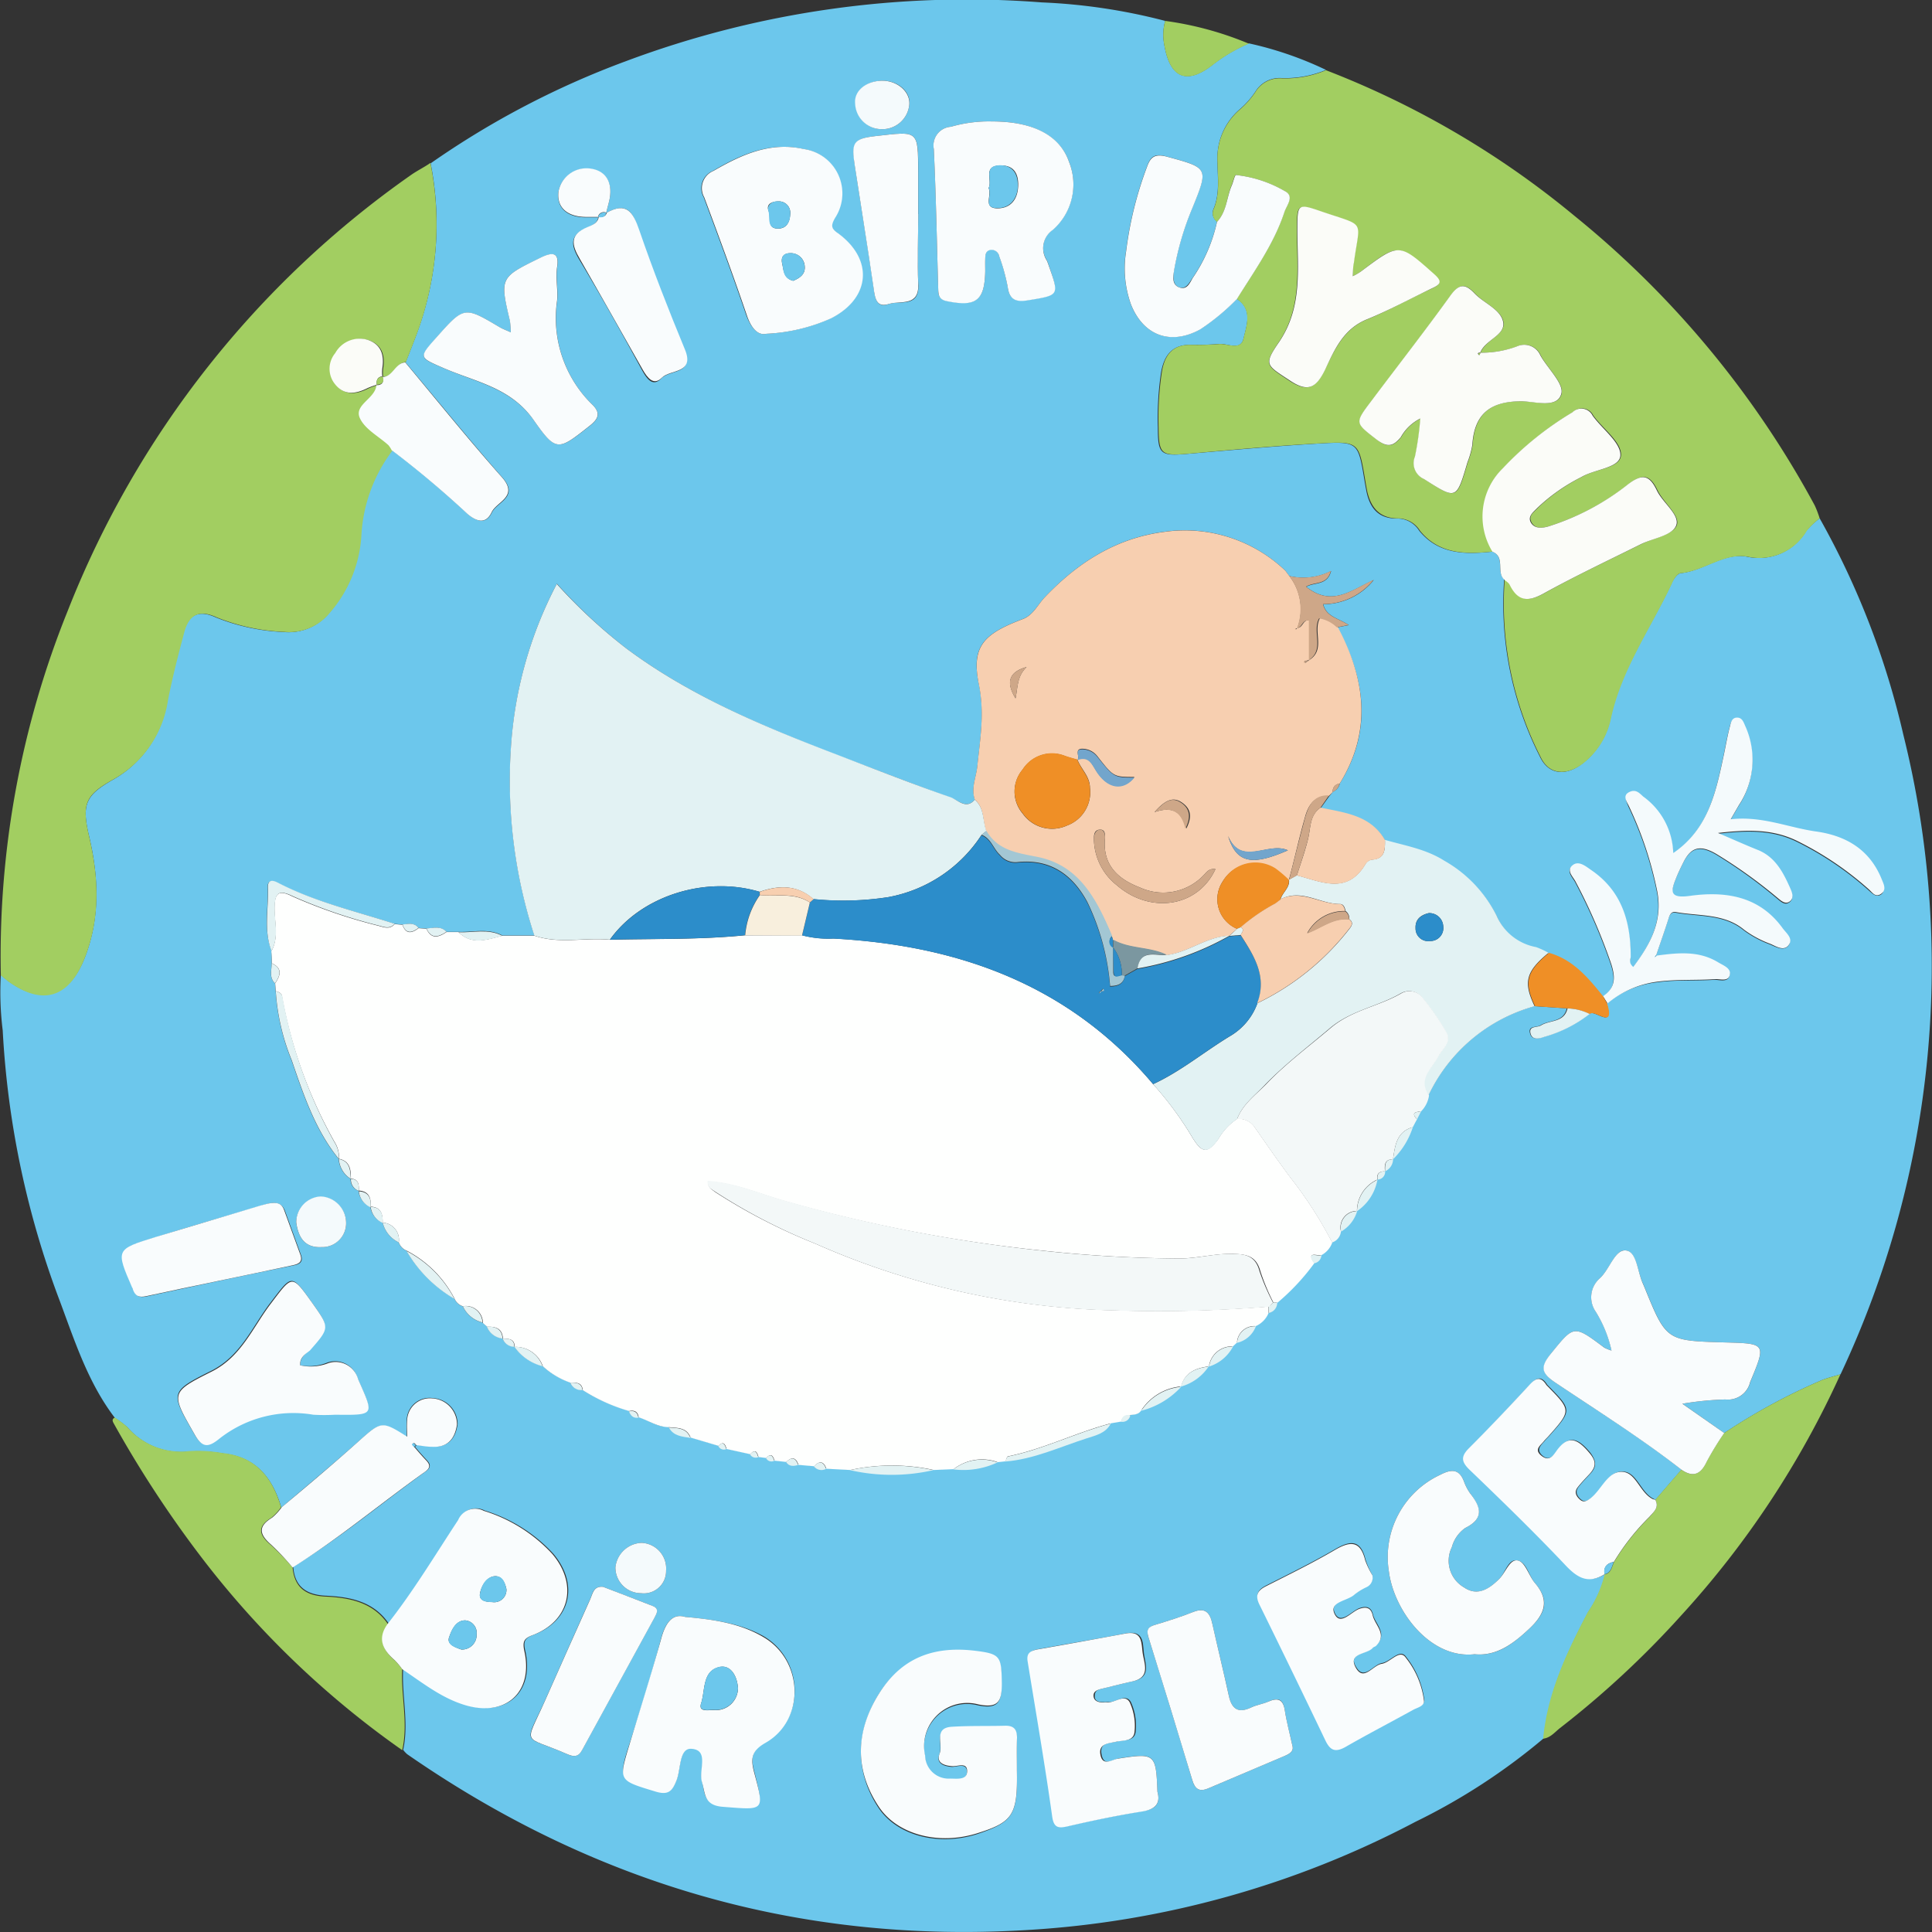 <svg xmlns="http://www.w3.org/2000/svg" viewBox="0 0 184.88 184.91"><rect x="0" y="0" width="184.88" height="184.91" fill="#333333" stroke="none"/><defs><style>.cls-1{fill:#6cc7ec;}.cls-2{fill:#a2ce61;}.cls-3{fill:#fefffe;}.cls-4{fill:#f7cfb0;}.cls-5{fill:#e2f2f3;}.cls-6{fill:#f3f8f8;}.cls-7{fill:#f9fcfd;}.cls-8{fill:#f4fafc;}.cls-9{fill:#fbfcf8;}.cls-10{fill:#ef8f26;}.cls-11{fill:#cea788;}.cls-12{fill:#2c8dca;}.cls-13{fill:#f8efdd;}.cls-14{fill:#a3c7d4;}.cls-15{fill:#7b97a0;}.cls-16{fill:#72a5cc;}</style></defs><g id="Layer_2" data-name="Layer 2"><g id="Layer_1-2" data-name="Layer 1"><path class="cls-1" d="M174.13,49.6a77.57,77.57,0,0,1,8,20.68,91.68,91.68,0,0,1-6,61.23c-.6.19-1.21.33-1.79.56a58.09,58.09,0,0,0-9.34,5.06l-4-2.8a29.1,29.1,0,0,1,4.12-.41,2.18,2.18,0,0,0,2.37-1.67c1.52-3.7,1.55-3.68-2.46-3.79-5.57-.16-5.57-.16-7.66-5.29l-.15-.35c-.53-1.11-.6-3-1.62-3.16s-1.55,1.79-2.48,2.65a2.41,2.41,0,0,0-.41,3.21,11.91,11.91,0,0,1,1.51,3.72,4.22,4.22,0,0,1-.69-.28c-3-2.22-2.89-2.15-5.14.61-1,1.29-.85,1.86.46,2.74,4.06,2.72,8.21,5.31,12.06,8.33l-2.49,2.88-.17-.09c-1.24-.6-1.6-2.51-2.88-2.61-1.45-.12-2,1.71-3.1,2.53-.34.25-.63.44-1,.12s-.56-.73-.22-1.17.75-.86,1.14-1.28c.61-.67.58-1.2,0-2-1.09-1.3-2-1.87-3.2-.16-.3.44-.76,1-1.41.41s-.07-1,.26-1.41c.12-.15.26-.28.39-.42,2.22-2.5,2.22-2.5-.1-4.86a.57.57,0,0,1-.12-.15c-.5-.76-1-.6-1.51,0-1.91,2-3.8,4.1-5.79,6.06-.83.82-.84,1.32,0,2.13,3.07,3,6.12,5.94,9.05,9,1.18,1.25,2.23,2,3.86,1a11,11,0,0,1-1.61,3.6c-2,3.84-3.86,7.72-4.27,12.11a59.38,59.38,0,0,1-12.28,8,91,91,0,0,1-37.16,10.36c-21.77,1.33-41.48-4.44-59.33-16.82a2.59,2.59,0,0,1-.39-.42c.57-2.59-.15-5.17,0-7.75,1.9,1.27,3.68,2.71,5.92,3.41,3.93,1.24,6.67-1.15,5.76-5.17-.21-.92,0-1.2.81-1.5,3.54-1.34,4.36-4.85,1.86-7.78a14.86,14.86,0,0,0-6.54-4.11,1.77,1.77,0,0,0-2.46.88c-2.2,3.34-4.26,6.78-6.73,9.93-1.45-2.13-3.71-2.55-6-2.66-1.9-.09-3-.88-3.14-2.78,4.47-2.72,8.46-6.09,12.7-9.13.49-.36.46-.67.08-1.07s-.76-.84-1.13-1.27c.06-.06.13-.12.19-.19.5.06,1,.13,1.51.16,1.52.09,2.2-.82,2.38-2.15a2.5,2.5,0,0,0-2.36-2.48A2.18,2.18,0,0,0,38.92,136c-.05.48,0,1,0,1.52-2.47-1.56-2.43-1.52-4.81.59s-4.79,4.11-7.19,6.16c-.83-2.83-2.42-4.86-5.58-5.18a13.84,13.84,0,0,0-3.2-.19,6.77,6.77,0,0,1-5.94-2.31,9.16,9.16,0,0,0-1.2-.9c-2.55-3.33-3.82-7.28-5.25-11.12A85.85,85.85,0,0,1,.26,98.61,29.45,29.45,0,0,1,.08,93.3c.25.2.49.41.74.6,3.31,2.37,5.88,1.42,7.33-2.36S9.44,83.89,8.52,80c-.71-3-.35-3.88,2.24-5.36A10.42,10.42,0,0,0,16,67.05c.42-2.18,1-4.34,1.55-6.48.43-1.65,1.35-2.29,3.1-1.49a19.44,19.44,0,0,0,6.49,1.4,5,5,0,0,0,4.38-1.86,12.39,12.39,0,0,0,3-7.48,14.75,14.75,0,0,1,3-8.06,93.61,93.61,0,0,1,7.23,6.1c.83.71,1.75,1.06,2.32-.14.49-1,2.65-1.5,1-3.35-3.17-3.6-6.18-7.34-9.26-11,.39-1,.8-2,1.16-3a30,30,0,0,0,1.24-16.06A82.45,82.45,0,0,1,59.88,5.86,93,93,0,0,1,99.69.23,55.69,55.69,0,0,1,111.5,2a4.93,4.93,0,0,0-.09,2.26c.54,3.22,2.16,3.91,4.69,1.89a15.67,15.67,0,0,1,3.41-2,33.73,33.73,0,0,1,7.38,2.54,10.11,10.11,0,0,1-4.24.78,2.71,2.71,0,0,0-2.53,1.32,8.38,8.38,0,0,1-1.51,1.69,6.15,6.15,0,0,0-2.1,5.06c0,1.49.24,3-.39,4.47a1,1,0,0,0,.34,1.19,15.3,15.3,0,0,1-2.32,5.37c-.32.45-.62,1.15-1.28.93s-.61-1.05-.51-1.66a27.54,27.54,0,0,1,1.77-6c1.55-3.82,1.5-3.78-2.55-4.88-1.1-.3-1.5.06-1.82,1a35,35,0,0,0-2,8.1,10.2,10.2,0,0,0,.47,5.07c1.2,3,3.81,3.93,6.63,2.38a20.88,20.88,0,0,0,3.51-2.91c1.55,1,.93,2.56.64,3.79s-1.51.46-2.33.52A26.35,26.35,0,0,1,114,33c-1.83-.05-2.6,1-2.89,2.62a29.47,29.47,0,0,0-.31,5.31c0,2.52.25,2.72,2.72,2.51,4.24-.36,8.47-.75,12.71-1,3.72-.21,3.73-.13,4.33,3.46.06.37.13.75.2,1.12.33,1.62,1.17,2.65,3,2.6a2.47,2.47,0,0,1,2.05,1.17c1.86,2.28,4.41,2.27,7,2,1.25.5.34,1.93,1.13,2.64a32.28,32.28,0,0,0,3.43,17c.82,1.72,2.45,1.85,4,.68a7.33,7.33,0,0,0,2.76-4.46c1-4.68,3.83-8.55,5.81-12.8.17-.39.54-.93.86-1,2.22-.21,4.14-2,6.37-1.58a5.25,5.25,0,0,0,5.68-2.48A8.17,8.17,0,0,1,174.13,49.6ZM127.56,75.76l0,0a1.11,1.11,0,0,0,.65-.79c3.11-5,2.49-10-.27-14.93l1.13-.22c-1-.68-2.13-.78-2.45-2a6.19,6.19,0,0,0,4.84-2.32c-2.07.93-4,2.63-6.46.65.83-.46,2-.1,2.38-1.51a5.83,5.83,0,0,1-4,.48h0l-.39-.52a13.92,13.92,0,0,0-11.52-3.72c-4.64.59-8.3,2.93-11.45,6.23-.7.72-1.14,1.74-2.13,2.12-3.78,1.43-5,2.61-4.2,6.32.55,2.73.1,5.19-.16,7.77-.11,1.06-.62,2.09-.24,3.19-.79.94-1.56.1-2.23-.14-3.58-1.29-7.12-2.68-10.68-4C73.19,69.58,66.09,66.67,59.87,62a51.15,51.15,0,0,1-6.58-6.14A39.07,39.07,0,0,0,48.9,71.52a47.85,47.85,0,0,0,2.24,18l-3.06,0c-1.36-.73-2.81-.29-4.21-.35l-1.14,0c-.56-.59-1.26-.35-1.92-.31l-.76-.06c-.42-.54-1-.38-1.54-.32l-.74-.07c-3.78-1.21-7.66-2.11-11.23-3.92-.47-.24-.95-.28-.92.4C25.7,86.94,25.19,89,26,91L26,92.18c0,.66-.28,1.36.32,1.92l.06.75a20.88,20.88,0,0,0,1.51,6.59c1.14,3.32,2.25,6.68,4.52,9.47h0a2.41,2.41,0,0,0,1.14,1.9h0a1.14,1.14,0,0,0,.76,1.14h0a1.89,1.89,0,0,0,1.13,1.54h0A1.93,1.93,0,0,0,36.62,117h0a2.84,2.84,0,0,0,1.54,1.89,1.31,1.31,0,0,0,.74.79,12.63,12.63,0,0,0,4.59,4.59,1.3,1.3,0,0,0,.8.74,2.8,2.8,0,0,0,1.88,1.55l.41.35a1.82,1.82,0,0,0,1.51,1.15h0a1.18,1.18,0,0,0,1.12.78h0a4.68,4.68,0,0,0,2.7,1.86,7.51,7.51,0,0,0,2.65,1.57,1.12,1.12,0,0,0,1.17.71,16.87,16.87,0,0,0,4.44,2c.17.4.42.69.91.6,1,.32,1.82,1,2.9.94.45.82,1.27.87,2.07,1l2.67.79a.59.59,0,0,0,.77.3l2.27.5a.62.62,0,0,0,.79.27l.74.09a.59.59,0,0,0,.79.26l1.13.12c.3.45.72.4,1.16.28l1.5.13a.93.93,0,0,0,1.17.24l2.28.12a17.9,17.9,0,0,0,8,0l1.89-.08a7.7,7.7,0,0,0,4.23-.67l.74-.08c2.73-.22,5.2-1.39,7.76-2.21.88-.29,1.85-.48,2.34-1.43l1-.17a.76.76,0,0,0,.89-.63c.39,0,.8,0,1-.44a7.84,7.84,0,0,0,3.82-2.29h0a4.7,4.7,0,0,0,2.66-1.92h0a3.91,3.91,0,0,0,2.29-1.91l.39-.36a2.54,2.54,0,0,0,1.8-1.58,2.34,2.34,0,0,0,1.21-1.21,1,1,0,0,0,.83-1,21.39,21.39,0,0,0,3.52-3.78.81.81,0,0,0,.71-.78,2.21,2.21,0,0,0,1-1.19,1.24,1.24,0,0,0,.85-1.07,3.35,3.35,0,0,0,1.53-1.95h0a4.61,4.61,0,0,0,1.95-3h0a.75.75,0,0,0,.73-.79h0a1.3,1.3,0,0,0,.77-1.15h0a7.53,7.53,0,0,0,1.9-3.08l.4-.75.39-.76a2.73,2.73,0,0,0,.76-1.52,15.89,15.89,0,0,1,10.15-8.54l3.1.21c-.31,1.37-1.67,1.09-2.51,1.62-.37.24-1.24,0-1,.8.17.61.77.5,1.29.31a12.55,12.55,0,0,0,4.36-2.2c.45-.52,2.46,1.62,1.68-1A9.29,9.29,0,0,1,158.57,94c1.85-.26,3.67-.12,5.49-.24.52,0,1.33.29,1.45-.46.1-.6-.64-.86-1.12-1.15-1.86-1.14-3.86-.91-5.87-.65l-.05-.06c.38-1.13.79-2.27,1.15-3.41.12-.4.25-.78.73-.69,2.22.4,4.64.12,6.53,1.7a10.07,10.07,0,0,0,2.5,1.34c.58.25,1.33.67,1.76.11s-.25-1.14-.6-1.63c-2.23-3.1-5.49-3.54-8.87-3.07-2.08.29-1.77-.55-1.27-1.79.19-.47.41-.92.64-1.38.73-1.47,1.57-1.77,3.16-.85A47.12,47.12,0,0,1,170.07,86c.34.28.73.67,1.17.34s.24-.82.06-1.23c-.68-1.53-1.42-3-3.1-3.69-1.13-.45-2.24-1-3.83-1.63,2.92-.34,5.24-.36,7.51.73a30.66,30.66,0,0,1,6.93,4.67c.33.29.71.71,1.16.43s.27-.91.08-1.37c-1.13-2.84-3.38-4.19-6.28-4.6-2.66-.37-5.16-1.51-8.18-1.17l.78-1.35a7.84,7.84,0,0,0,.58-7.64c-.15-.35-.32-.75-.77-.74s-.58.47-.66.81c-.23.86-.38,1.74-.56,2.61-.76,3.57-1.44,7.2-4.87,9.54a6.91,6.91,0,0,0-2.88-5.41c-.41-.32-.86-.72-1.36-.41s-.14,1,0,1.34a35.14,35.14,0,0,1,2.7,8.11c.56,2.88-.65,5.08-2.29,7.27-.47-.44-.24-.74-.24-1,0-3.33-.85-6.28-3.78-8.27-.51-.35-1.15-.9-1.72-.51-.75.52,0,1.15.24,1.65a54.2,54.2,0,0,1,3.4,7.86c.42,1.33.38,2.28-.79,3.07-1.44-1.74-2.85-3.5-5.17-4.15a7.47,7.47,0,0,0-1.19-.55,5.11,5.11,0,0,1-3.77-3,12.46,12.46,0,0,0-5-5.26c-1.78-1.1-3.76-1.41-5.69-2-1.38-2.37-3.84-2.61-6.17-3.11l.81-1.13h0ZM58,20.39c.09-.36.19-.72.28-1.09.41-1.65-.2-2.83-1.61-3.1a2.72,2.72,0,0,0-3.24,2.2c-.17,1.5.85,2.42,2.68,2.4l1.14,0c-.11.6-.64.78-1.08,1-1.71.71-1.54,1.69-.72,3.07,2.09,3.48,4.06,7,6,10.57.44.78,1,1.64,1.84.77s3.16-.36,2.19-2.73c-1.55-3.75-3-7.53-4.35-11.37C60.59,20.27,60,19.27,58,20.39Zm39.3,149c0-1,0-2,0-3,0-.76-.24-1.2-1.09-1.18-1.72,0-3.44,0-5.15.1s-.82,1.69-1.16,2.55.36,1.16,1.19,1.22c.52,0,1.52-.46,1.43.59-.07.75-1,.61-1.61.6a2.25,2.25,0,0,1-2.4-2.2,4.13,4.13,0,0,1,5.07-4.88c1.92.39,2.27-.3,2.25-2,0-2.61-.11-2.84-2.62-3.14-3.87-.45-7.09.77-9.16,4.15s-2.34,7.21,0,10.77c1.78,2.7,5.76,3.72,9.46,2.54C97,174.34,97.39,173.65,97.31,169.35ZM65.57,154.73c-1.19-.36-1.9.5-2.33,2.14-.88,3.37-1.93,6.71-3,10s-1,3.4,2.46,4.47c1.23.38,1.66.06,2.06-1.08s.24-3.05,1.42-3c1.75.12.74,2.05,1,3.17s.12,2.24,2,2.38c3.92.31,3.94.45,3-3.28-.33-1.28-.32-2,1.08-2.84,3.82-2.17,3.66-7.85-.18-10.11C71,155.41,68.58,155,65.57,154.73ZM73.34,31.94a17,17,0,0,0,6.13-1.47c3.77-1.92,4.11-5.62.69-8.14-.69-.5-.71-.74-.3-1.47a4.29,4.29,0,0,0-3-6.6c-3.19-.72-6,.54-8.63,2.09a1.79,1.79,0,0,0-.89,2.53c1.4,3.75,2.79,7.51,4.08,11.3C71.91,31.48,72.57,32.12,73.34,31.94ZM94.91,11.62a13,13,0,0,0-3.91.51,1.79,1.79,0,0,0-1.64,2.1c.21,4.43.29,8.87.42,13.32,0,.57,0,1.08.82,1.24,2.8.57,3.62,0,3.68-2.86,0-.38,0-.76,0-1.14s0-.81.5-.9a.74.74,0,0,1,.84.61,18.24,18.24,0,0,1,.81,2.93c.17,1.33.89,1.46,2,1.27,2.9-.48,2.9-.46,1.94-3.28a4.81,4.81,0,0,0-.2-.53,2.13,2.13,0,0,1,.58-2.92,5.78,5.78,0,0,0,1.56-6.45C101.44,13,98.88,11.61,94.91,11.62Zm36.42,139.12a7.92,7.92,0,0,1-.66-1.51c-.46-1.87-1.4-1.86-2.88-1-2.13,1.25-4.36,2.34-6.57,3.46-.82.41-1.13.85-.67,1.78q3.2,6.5,6.31,13c.46.95,1,1.18,1.93.62,2.14-1.23,4.34-2.37,6.51-3.57.38-.21,1-.33,1-.82a8.25,8.25,0,0,0-1.74-4.14c-.59-.88-1.49.45-2.31.58s-1.67,1.63-2.41.48c-1-1.49,1-1.3,1.55-2,.08-.1.23-.12.32-.2,1.11-1.1-.1-2-.32-2.91-.14-.61-.51-.9-1.28-.63s-1.82,1.65-2.37.48,1.24-1.22,1.92-1.86a5.71,5.71,0,0,1,1.14-.7A1,1,0,0,0,131.33,150.74Zm-20.57,20.72c-.14-3.66-.23-3.72-3.66-3.2-.57.08-1.44.85-1.68-.34s.71-1.09,1.46-1.27,1.74,0,1.8-1a5.37,5.37,0,0,0-.46-2.77c-.46-.85-1.37,0-2.08,0a2.34,2.34,0,0,0-.38,0c-.46,0-1,0-1-.56s.33-.63.72-.73c1-.24,2-.5,3-.72,1.63-.37,1.15-1.55,1-2.57s.06-2.32-1.74-2c-2.79.55-5.6,1-8.41,1.52-.66.12-1,.37-.88,1.15.81,4.93,1.61,9.87,2.35,14.82.16,1.09.61,1.12,1.53.91,2.34-.54,4.7-1,7.08-1.41C110.62,173.14,111.06,172.53,110.76,171.46Zm30.35-13.16c2.14.21,3.69-1,5.23-2.44s2-2.69.54-4.38c-.6-.71-.79-2-1.68-2.16s-1.13,1.18-1.75,1.79c-1,1-2.09,1.66-3.36.79a2.94,2.94,0,0,1-1.16-3.84,3.28,3.28,0,0,1,1.28-1.84c1.84-.91,1.46-2,.5-3.28a4.75,4.75,0,0,1-.62-1.18c-.48-1.26-1.28-1.15-2.27-.63a8.68,8.68,0,0,0-4.91,9.27C133.4,154.15,136.86,158.78,141.11,158.3ZM28.72,130.65c0-.79.53-1.08.89-1.49,1.9-2.17,1.91-2.16.24-4.52-2-2.79-1.88-2.72-4,.06-1.73,2.28-2.81,5.07-5.66,6.49-4,2-3.87,2.09-1.62,6,.72,1.28,1.3,1.27,2.29.48a11.43,11.43,0,0,1,9.07-2.36,18.18,18.18,0,0,0,2.09,0c3.84,0,3.74.08,2.2-3.4a2.23,2.23,0,0,0-3-1.48A4.62,4.62,0,0,1,28.72,130.65ZM48.88,31.8c-.51-.23-.8-.33-1.07-.49-3.38-2-3.38-2-6.05,1-1.72,2-1.67,1.89.74,2.94,3,1.31,6.41,1.88,8.57,4.95s2.35,2.94,5.35.57c.79-.62,1.13-1.18.31-2a11.58,11.58,0,0,1-3.41-10c.11-1-.15-2.12,0-3.2.21-1.36-.36-1.49-1.51-.94-4,1.93-4,1.9-3,6.11A10.52,10.52,0,0,1,48.88,31.8ZM123.7,167.17c-.27-1.25-.58-2.36-.75-3.49s-.65-1.25-1.57-.85c-.52.23-1.11.31-1.62.55-1.25.6-1.89.19-2.17-1.11-.5-2.29-1.06-4.57-1.57-6.86-.22-1-.61-1.64-1.82-1.16s-2.39.85-3.61,1.22c-.65.2-.93.42-.69,1.2q2.14,6.83,4.19,13.66c.25.86.66,1.17,1.52.81L123,168C123.4,167.83,123.77,167.59,123.7,167.17Zm-66-15.32c-.93-.1-1,.69-1.24,1.21-1.46,3.24-2.89,6.49-4.34,9.74-2,4.4-2.14,3.18,2.15,5.06.62.27,1.06.29,1.42-.38q3.46-6.34,6.94-12.69c.22-.41.46-.85-.16-1.1C60.89,153.06,59.29,152.46,57.71,151.85Zm-32-36.68-.74.22c-3.34,1-6.69,1.94-10,3-3.84,1.18-3.83,1.21-2.26,4.83,0,.06,0,.11.07.17.22.66.58.82,1.3.66,4.64-1,9.3-2,13.94-2.94.46-.09,1.07-.22.8-1l-1.56-4.29C27,115.25,26.62,115,25.66,115.17ZM87.87,20.49h0v-4c0-4.09,0-3.93-4.06-3.47-2.2.25-2.29.68-2,2.86.59,3.89,1.23,7.77,1.79,11.65.14,1,.24,2,1.5,1.55,1.06-.34,2.91.39,2.78-1.91S87.87,22.72,87.87,20.49Zm-3.54-8.13A2.59,2.59,0,0,0,87,10.13c.23-1.24-.95-2.33-2.36-2.4-1.57-.07-2.9.9-2.77,2.18A2.54,2.54,0,0,0,84.33,12.36ZM61.39,147.64a2.62,2.62,0,0,0-2.5,2.39,2.46,2.46,0,0,0,2.46,2.43,2.13,2.13,0,0,0,2.39-2.15A2.46,2.46,0,0,0,61.39,147.64Zm-30.64-28.3A2.29,2.29,0,0,0,33.12,117a2.54,2.54,0,0,0-2.43-2.47,2.47,2.47,0,0,0-2.34,2.5C28.54,118.33,29.11,119.42,30.75,119.34Z"></path><path class="cls-2" d="M116.46,21.23a1,1,0,0,1-.34-1.19c.63-1.46.41-3,.39-4.47a6.15,6.15,0,0,1,2.1-5.06,8.38,8.38,0,0,0,1.51-1.69,2.71,2.71,0,0,1,2.53-1.32,10.11,10.11,0,0,0,4.24-.78,85.54,85.54,0,0,1,23.77,13.93,91.67,91.67,0,0,1,23,27.72,10.08,10.08,0,0,1,.47,1.23,8.17,8.17,0,0,0-1.23,1.19,5.25,5.25,0,0,1-5.68,2.48c-2.23-.38-4.15,1.37-6.37,1.58-.32,0-.69.57-.86,1-2,4.25-4.76,8.12-5.81,12.8a7.33,7.33,0,0,1-2.76,4.46c-1.59,1.17-3.22,1-4-.68a32.28,32.28,0,0,1-3.43-17c.18.17.44.31.54.52.81,1.64,1.81,1.63,3.34.77,3-1.67,6.11-3.12,9.18-4.65,1.19-.59,3.06-.9,3.41-1.81s-1.27-2.15-1.84-3.33c-.71-1.49-1.39-1.67-2.79-.59a23.7,23.7,0,0,1-7.55,4c-.63.19-1.35.32-1.72-.35s.27-1,.65-1.44a17.5,17.5,0,0,1,4.2-2.93c1.28-.76,3.67-.82,3.71-2.08s-1.74-2.5-2.66-3.79a1.2,1.2,0,0,0-1.91-.33,30.85,30.85,0,0,0-6.67,5.36,6.45,6.45,0,0,0-1,8c-2.61.27-5.16.28-7-2a2.47,2.47,0,0,0-2.05-1.17c-1.79,0-2.63-1-3-2.6-.07-.37-.14-.75-.2-1.12-.6-3.59-.61-3.67-4.33-3.46-4.24.23-8.47.62-12.71,1-2.47.21-2.7,0-2.72-2.51a29.47,29.47,0,0,1,.31-5.31C111.43,34,112.2,32.94,114,33a26.35,26.35,0,0,0,2.66-.08c.82-.06,2.06.65,2.33-.52s.91-2.77-.64-3.79c1.67-2.69,3.56-5.27,4.55-8.34.21-.63,1-1.5,0-2a11.76,11.76,0,0,0-4.64-1.52c-.13,0-.26.66-.41,1C117.37,18.9,117.4,20.26,116.46,21.23Zm25.22,12.52h0c.45-1.22,2.36-1.69,2.2-2.88s-1.83-1.82-2.74-2.79-1.49-.95-2.32.21c-2.45,3.4-5,6.71-7.55,10.06-1.64,2.17-1.58,2.1.51,3.73,1,.79,1.55.66,2.3-.25a4.4,4.4,0,0,1,1.86-1.78,28,28,0,0,1-.51,3.64,1.66,1.66,0,0,0,.88,2.16c3.1,2,3.08,2,4.15-1.62a8.2,8.2,0,0,0,.46-1.64c.19-3,1.71-4.22,4.72-4.19,1.28,0,3.4.7,3.79-.7.27-1-1.33-2.43-2-3.7a1.68,1.68,0,0,0-2.2-.87A9.64,9.64,0,0,1,141.68,33.75Zm-12.23-7.32c0-.53,0-.9.07-1.25.56-4.22,1.23-3.43-3.09-4.91-2.34-.8-2.32-.76-2.32,1.81,0,3.65.52,7.32-1.75,10.68-1.48,2.19-1.18,2.2,1,3.66,1.77,1.17,2.55.69,3.4-1,.94-1.9,1.79-3.91,4-4.83,2.11-.86,4.12-2,6.19-2.95.89-.4,1.06-.67.23-1.4-3.38-3-3.36-3-7-.22A5.59,5.59,0,0,1,129.45,26.43Z"></path><path class="cls-2" d="M41.19,15.59A30,30,0,0,1,40,31.65c-.36,1-.77,2-1.16,3-1,.06-1.13,1.43-2.18,1.39a3.68,3.68,0,0,1,0-.74c.21-1.27-.09-2.32-1.4-2.75a2.67,2.67,0,0,0-3.1,1.27,2.34,2.34,0,0,0,0,3c.88,1.08,2,.91,3.09.35a7.13,7.13,0,0,1,.88-.32c-.11,1.3-2.18,1.87-1.58,3.16.49,1.06,1.79,1.73,2.73,2.58a2.63,2.63,0,0,1,.31.48,14.75,14.75,0,0,0-3,8.06,12.39,12.39,0,0,1-3,7.48,5,5,0,0,1-4.38,1.86,19.44,19.44,0,0,1-6.49-1.4c-1.75-.8-2.67-.16-3.1,1.49-.57,2.14-1.13,4.3-1.55,6.48a10.42,10.42,0,0,1-5.23,7.55C8.17,76.08,7.81,76.92,8.52,80c.92,3.93,1.11,7.71-.37,11.58s-4,4.73-7.33,2.36c-.25-.19-.49-.4-.74-.6A88.26,88.26,0,0,1,6.47,58.48,92,92,0,0,1,39.41,16.69C40,16.29,40.6,16,41.19,15.59Z"></path><path class="cls-2" d="M158.4,143.52l2.49-2.88c1.14.78,1.86.44,2.43-.78a28.49,28.49,0,0,1,1.67-2.73,58.09,58.09,0,0,1,9.34-5.06c.58-.23,1.19-.37,1.79-.56a88.12,88.12,0,0,1-15.28,23.12,89.25,89.25,0,0,1-11.58,10.75c-.49.39-.9.92-1.59,1,.41-4.39,2.26-8.27,4.27-12.11a11,11,0,0,0,1.61-3.6h0c.64-.13.68-.73.9-1.19a22.11,22.11,0,0,1,3.4-4.31C158.25,144.67,158.8,144.27,158.4,143.52Z"></path><path class="cls-2" d="M38.49,159.73c-.13,2.58.59,5.16,0,7.75a87.06,87.06,0,0,1-19.37-18.66,106.57,106.57,0,0,1-8.22-12.58c-.15-.26-.2-.43.08-.59a9.16,9.16,0,0,1,1.2.9,6.77,6.77,0,0,0,5.94,2.31,13.84,13.84,0,0,1,3.2.19c3.16.32,4.75,2.35,5.58,5.18a5.18,5.18,0,0,1-.92,1c-1.34.82-1.26,1.6-.11,2.57A24,24,0,0,1,28,150c.18,1.9,1.24,2.69,3.14,2.78,2.3.11,4.56.53,6,2.66-1,1.41-.48,2.5.68,3.49A6.53,6.53,0,0,1,38.49,159.73Z"></path><path class="cls-2" d="M119.51,4.18a15.67,15.67,0,0,0-3.41,2c-2.53,2-4.15,1.33-4.69-1.89A4.93,4.93,0,0,1,111.5,2,31.73,31.73,0,0,1,119.51,4.18Z"></path><path class="cls-3" d="M26.39,94.85l-.06-.75c.5-.74.74-1.44-.32-1.92,0-.38,0-.76-.05-1.14.76-1.36.28-2.84.31-4.26s.48-1.62,1.71-1a50.11,50.11,0,0,0,8.22,2.81c.56.15,1.09.38,1.57-.16l.74.07c.34.94.91.81,1.54.32l.76.06c.48,1.05,1.18.81,1.92.31l1.14,0c1.3,1.29,2.76.71,4.21.35l3.06,0c2.37.82,4.82.15,7.23.39,4.31-.11,8.64,0,12.94-.43l5.44,0a9.89,9.89,0,0,0,3,.31c12,.65,22.59,4.45,30.58,13.92a31.77,31.77,0,0,1,3.79,5.15c.91,1.47,1.42,1.53,2.47.1a5.71,5.71,0,0,1,1.78-1.91,1.81,1.81,0,0,1,1.75.87c1.11,1.59,2.21,3.19,3.37,4.74a39.38,39.38,0,0,1,4,6.22,2.21,2.21,0,0,1-1,1.19c-.35.16-1.55-.45-.71.78a21.39,21.39,0,0,1-3.52,3.78l-.4,0a20.54,20.54,0,0,1-1.25-3c-.37-1.39-1.22-1.62-2.52-1.66-1.74-.06-3.4.41-5.11.44a127.3,127.3,0,0,1-13.09-.74A144.16,144.16,0,0,1,75.31,115c-2.5-.68-4.9-1.79-7.56-1.94,0,.64.37.75.67,1A55.23,55.23,0,0,0,78,119a74.74,74.74,0,0,0,28.73,6.39,130.3,130.3,0,0,0,14.65-.36l0,.65a2.33,2.33,0,0,1-1.21,1.22,1.67,1.67,0,0,0-1.8,1.58l-.39.36a2.21,2.21,0,0,0-2.29,1.91h0c-1.23.16-2.29.56-2.66,1.92h0a5.11,5.11,0,0,0-3.82,2.29c-.24.4-.65.41-1,.44s-.82.1-.89.63l-1,.17c-3.34.88-6.45,2.47-9.85,3.16-.11,0-.17.31-.25.48l-.74.08a4.44,4.44,0,0,0-4.23.67l-1.89.08a18.81,18.81,0,0,0-8,0l-2.28-.12c-.25-.71-.64-.8-1.17-.24l-1.5-.13c-.24-.71-.63-.81-1.16-.28l-1.13-.12c-.14-.45-.33-.77-.79-.26l-.74-.09c-.14-.46-.3-.82-.79-.27l-2.27-.5c-.13-.43-.28-.81-.77-.3l-2.67-.79c-.39-1-1.26-.91-2.07-1-1.08,0-1.93-.62-2.9-.94-.08-.54-.4-.71-.91-.6a16.87,16.87,0,0,1-4.44-2c-.08-.75-.63-.73-1.17-.71a7.51,7.51,0,0,1-2.65-1.57,2.77,2.77,0,0,0-2.7-1.86h0c0-.78-.57-.79-1.12-.78h0c-.06-1-.7-1.17-1.51-1.15l-.41-.35A1.63,1.63,0,0,0,44.29,125a1.3,1.3,0,0,1-.8-.74,10.81,10.81,0,0,0-4.59-4.59,1.31,1.31,0,0,1-.74-.79A1.64,1.64,0,0,0,36.62,117h0c0-.83-.15-1.48-1.15-1.53h0c.05-.82-.15-1.47-1.13-1.54h0c0-.55,0-1.1-.76-1.14h0c0-.83-.07-1.68-1.14-1.9h0a2.71,2.71,0,0,0-.43-1.62A44.66,44.66,0,0,1,27,95.44C27,95.07,26.71,94.93,26.39,94.85Z"></path><path class="cls-4" d="M93.28,76.52c-.38-1.1.13-2.13.24-3.19.26-2.58.71-5,.16-7.77-.76-3.71.42-4.89,4.2-6.32,1-.38,1.43-1.4,2.13-2.12,3.15-3.3,6.81-5.64,11.45-6.23A13.92,13.92,0,0,1,123,54.61l.39.52h0a5.15,5.15,0,0,1,.75,5s-.1,0-.13,0,0,.07,0,.1l.17-.15c.5,0,.51-.85,1.14-.72v3.77l-.5.15.09.15.41-.29c1.55-1,.28-2.73,1-4a3.1,3.1,0,0,1,1.69.85C130.68,65,131.3,70,128.19,75a.7.7,0,0,0-.65.79l0,0-.4.4h0c-1.45-.07-2,1-2.28,2.08-.57,2-1,4-1.54,6h0a11.71,11.71,0,0,0-1.27-1.08A3.59,3.59,0,0,0,117,84.36a3.07,3.07,0,0,0,1.38,4.52l-.76.68,0,0c-2.17.07-3.89,1.59-6,1.85-1.62-.81-3.54-.55-5.14-1.46a1.73,1.73,0,0,0-.07-.31c-1.45-3.38-3.06-6.72-7.11-7.55-1.94-.39-3.82-.6-4.92-2.51C94,78.55,94.22,77.32,93.28,76.52Zm9.83-3.81c-.42-.12-.84-.23-1.25-.38a3.33,3.33,0,0,0-4,1.32,3.24,3.24,0,0,0,0,4.2A3.44,3.44,0,0,0,102.1,79a3.39,3.39,0,0,0,2.2-3.61c0-1.11-.86-1.79-1.2-2.71,1.08-.4,1.36.37,1.82,1.1,1.09,1.69,2.57,1.88,3.64.57-2,0-2,0-3.56-2a1.84,1.84,0,0,0-1.47-.7C102.8,71.68,103.35,72.39,103.11,72.71Zm13.2,10.46c-.65-.08-.84.3-1.1.55a5.33,5.33,0,0,1-6.12,1.21c-2.1-.8-3.59-2.15-3.35-4.68,0-.36.05-.88-.48-.86s-.58.47-.58.86a5.71,5.71,0,0,0,2.18,4.45C110.07,87.5,114.63,86.82,116.31,83.17ZM117.52,80c.8,2.58,2.25,2.89,5.72,1.37C121.33,80.5,118.79,83,117.52,80Zm-7-2.3c1.81-.6,2.59.08,3,1.59.65-1.25.35-2-.49-2.54S111.43,76.64,110.48,77.71ZM98.24,63.83c-1.7.47-2,1.46-1.06,3C97.4,65.78,97.31,64.71,98.24,63.83Z"></path><path class="cls-5" d="M93.28,76.52c.94.8.74,2,1.11,3l-.47.38A13.56,13.56,0,0,1,85,85.85a28.22,28.22,0,0,1-7.17.19c-1.56-1.38-3.31-1.34-5.14-.7-5.21-1.56-11.36.4-14.33,4.58-2.41-.24-4.86.43-7.23-.39a47.85,47.85,0,0,1-2.24-18,39.07,39.07,0,0,1,4.39-15.65A51.15,51.15,0,0,0,59.87,62c6.22,4.66,13.32,7.57,20.5,10.32,3.56,1.37,7.1,2.76,10.68,4C91.72,76.62,92.49,77.46,93.28,76.52Z"></path><path class="cls-5" d="M118.38,107.09A5.71,5.71,0,0,0,116.6,109c-1,1.43-1.56,1.37-2.47-.1a31.77,31.77,0,0,0-3.79-5.15c2.65-1.22,4.89-3.1,7.37-4.6A6,6,0,0,0,120.33,96a24.66,24.66,0,0,0,8.79-7.1c.27-.34.41-.63,0-.94a.88.88,0,0,0-.35-.78c-.08-.31-.18-.67-.54-.67-1.91,0-3.7-1.5-5.69-.45.18-.67.91-1.11.81-1.89h0l.74-.41c2.36.6,4.83,1.89,6.59-1.11a.89.89,0,0,1,.58-.39c1.3-.06,1.28-1,1.27-1.89,1.93.56,3.91.87,5.69,2a12.46,12.46,0,0,1,5,5.26,5.11,5.11,0,0,0,3.77,3,7.47,7.47,0,0,1,1.19.55c-2.17,1.8-2.43,2.8-1.33,5.11a15.9,15.9,0,0,0-10.15,8.53c-1.16-1.57.29-2.54.88-3.69.39-.76,1.33-1.4.78-2.37a24.49,24.49,0,0,0-2.26-3.28,1.58,1.58,0,0,0-2.08-.41c-2.18,1.26-4.76,1.62-6.77,3.33s-4.24,3.4-6.15,5.36C120.14,104.79,118.92,105.66,118.38,107.09Zm18.34-19.71c-.77.18-1.3.6-1.26,1.43a1.21,1.21,0,0,0,1.39,1.24,1.24,1.24,0,0,0,1.26-1.39A1.33,1.33,0,0,0,136.72,87.38Z"></path><path class="cls-6" d="M118.38,107.09c.54-1.43,1.76-2.3,2.77-3.33,1.91-2,4.08-3.6,6.15-5.36s4.59-2.07,6.77-3.33a1.58,1.58,0,0,1,2.08.41,24.49,24.49,0,0,1,2.26,3.28c.55,1-.39,1.61-.78,2.37-.59,1.15-2,2.12-.88,3.69a2.72,2.72,0,0,1-.76,1.53c-.5.06-1,.11-.39.76-.14.25-.27.5-.4.75-1.58.45-1.7,1.79-1.9,3.08h0c-.83,0-.81.57-.77,1.15h0c-.55,0-.81.23-.73.79h0a3.31,3.31,0,0,0-1.95,3h0a1.57,1.57,0,0,0-1.53,1.95,1.24,1.24,0,0,1-.85,1.07,39.38,39.38,0,0,0-4-6.22c-1.16-1.55-2.26-3.15-3.37-4.74A1.81,1.81,0,0,0,118.38,107.09Z"></path><path class="cls-7" d="M38.49,159.73a6.53,6.53,0,0,0-.71-.85c-1.16-1-1.71-2.08-.68-3.49,2.48-3.15,4.54-6.59,6.74-9.93a1.77,1.77,0,0,1,2.46-.88,14.86,14.86,0,0,1,6.54,4.11c2.5,2.93,1.68,6.44-1.86,7.78-.81.3-1,.58-.81,1.5.91,4-1.83,6.41-5.76,5.17C42.17,162.44,40.39,161,38.49,159.73Zm5.66-1.88a1.4,1.4,0,0,0,1.46-1.46,1.2,1.2,0,0,0-1.09-1.33c-.93,0-1.33,1-1.55,1.64S43.57,157.65,44.15,157.85Zm4.31-5.79c-.14-.65-.48-1.31-1.18-1.22s-1.23.94-1.35,1.65.62.81,1.19.82A1.17,1.17,0,0,0,48.46,152.06Z"></path><path class="cls-7" d="M97.31,169.35c.08,4.3-.35,5-3.76,6.07-3.7,1.18-7.68.16-9.46-2.54-2.36-3.56-2.19-7.25,0-10.77s5.29-4.6,9.16-4.15c2.51.3,2.58.53,2.62,3.14,0,1.7-.33,2.39-2.25,2A4.13,4.13,0,0,0,88.53,168a2.25,2.25,0,0,0,2.4,2.2c.61,0,1.54.15,1.61-.6.09-1.05-.91-.54-1.43-.59-.83-.06-1.54-.35-1.19-1.22s-.63-2.44,1.16-2.55,3.43-.05,5.15-.1c.85,0,1.1.42,1.09,1.18C97.29,167.32,97.31,168.33,97.31,169.35Z"></path><path class="cls-7" d="M165,137.13a28.49,28.49,0,0,0-1.67,2.73c-.57,1.22-1.29,1.56-2.43.78-3.85-3-8-5.61-12.06-8.33-1.31-.88-1.5-1.45-.46-2.74,2.25-2.76,2.17-2.83,5.14-.61a4.22,4.22,0,0,0,.69.28,11.91,11.91,0,0,0-1.51-3.72,2.41,2.41,0,0,1,.41-3.21c.93-.86,1.43-2.77,2.48-2.65s1.09,2,1.62,3.16l.15.35c2.09,5.13,2.09,5.13,7.66,5.29,4,.11,4,.09,2.46,3.79a2.18,2.18,0,0,1-2.37,1.67,29.1,29.1,0,0,0-4.12.41Z"></path><path class="cls-7" d="M65.57,154.73c3,.26,5.38.68,7.5,1.94,3.84,2.26,4,7.94.18,10.11-1.4.8-1.41,1.56-1.08,2.84,1,3.73,1,3.59-3,3.28-1.83-.14-1.66-1.26-2-2.38s.73-3.05-1-3.17c-1.18-.09-1,1.9-1.42,3s-.83,1.46-2.06,1.08c-3.51-1.07-3.51-1-2.46-4.47s2.07-6.68,3-10C63.67,155.23,64.38,154.37,65.57,154.73Zm5.05,6.81c-.09-1.26-.77-2.29-1.84-2-1.58.41-1.29,2.24-1.69,3.47-.28.85.71.62,1.18.63A2.12,2.12,0,0,0,70.62,161.54Z"></path><path class="cls-8" d="M153.4,95.33c1.17-.79,1.21-1.74.79-3.07a54.2,54.2,0,0,0-3.4-7.86c-.24-.5-1-1.13-.24-1.65.57-.39,1.21.16,1.72.51,2.93,2,3.78,4.94,3.78,8.27,0,.29-.23.59.24,1,1.64-2.19,2.85-4.39,2.29-7.27a35.14,35.14,0,0,0-2.7-8.11c-.17-.38-.66-1,0-1.34s1,.09,1.36.41a6.91,6.91,0,0,1,2.88,5.41c3.43-2.34,4.11-6,4.87-9.54.18-.87.33-1.75.56-2.61.08-.34.18-.8.66-.81s.62.39.77.74a7.84,7.84,0,0,1-.58,7.64l-.78,1.35c3-.34,5.52.8,8.18,1.17,2.9.41,5.15,1.76,6.28,4.6.19.46.47,1-.08,1.37s-.83-.14-1.16-.43a30.66,30.66,0,0,0-6.93-4.67c-2.27-1.09-4.59-1.07-7.51-.73,1.59.68,2.7,1.18,3.83,1.63,1.68.69,2.42,2.16,3.1,3.69.18.41.36.91-.06,1.23s-.83-.06-1.17-.34a47.12,47.12,0,0,0-5.87-4.21c-1.59-.92-2.43-.62-3.16.85-.23.46-.45.91-.64,1.38-.5,1.24-.81,2.08,1.27,1.79,3.38-.47,6.64,0,8.87,3.07.35.49,1.06,1,.6,1.63s-1.18.14-1.76-.11a10.07,10.07,0,0,1-2.5-1.34c-1.89-1.58-4.31-1.3-6.53-1.7-.48-.09-.61.29-.73.69-.36,1.14-.77,2.28-1.15,3.41-.05.07-.09.14-.14.2l.19-.14c2-.26,4-.49,5.87.65.48.29,1.22.55,1.12,1.15-.12.75-.93.42-1.45.46-1.82.12-3.64,0-5.49.24a9.29,9.29,0,0,0-4.77,2.08Z"></path><path class="cls-7" d="M73.34,31.94c-.77.18-1.43-.46-1.87-1.76-1.29-3.79-2.68-7.55-4.08-11.3a1.79,1.79,0,0,1,.89-2.53c2.68-1.55,5.44-2.81,8.63-2.09a4.29,4.29,0,0,1,3,6.6c-.41.73-.39,1,.3,1.47,3.42,2.52,3.08,6.22-.69,8.14A17,17,0,0,1,73.34,31.94Zm2.28-11.5a1.08,1.08,0,0,0-1.07-1.17c-.61,0-1.28.2-1,.92s-.21,1.74,1,1.68C75.25,21.83,75.59,21.28,75.62,20.44Zm.29,6.43c.58-.25,1.15-.6,1.1-1.34a1.33,1.33,0,0,0-1.38-1.3c-.66,0-.92.39-.78,1S75,26.65,75.91,26.87Z"></path><path class="cls-7" d="M94.91,11.62c4,0,6.53,1.35,7.4,3.9A5.78,5.78,0,0,1,100.75,22a2.13,2.13,0,0,0-.58,2.92,4.81,4.81,0,0,1,.2.53c1,2.82,1,2.8-1.94,3.28-1.1.19-1.82.06-2-1.27a18.24,18.24,0,0,0-.81-2.93.74.74,0,0,0-.84-.61c-.49.09-.49.51-.5.9s0,.76,0,1.14c-.06,2.83-.88,3.43-3.68,2.86-.81-.16-.8-.67-.82-1.24-.13-4.45-.21-8.89-.42-13.32A1.79,1.79,0,0,1,91,12.13,13,13,0,0,1,94.91,11.62ZM94.6,18c.35.66-.58,1.91.83,1.94,1.26,0,1.94-.82,2-2.1s-.46-2.06-1.73-2C94,15.87,95,17.28,94.6,18Z"></path><path class="cls-9" d="M142.82,52.8a6.45,6.45,0,0,1,1-8,30.85,30.85,0,0,1,6.67-5.36,1.2,1.2,0,0,1,1.91.33c.92,1.29,2.69,2.56,2.66,3.79s-2.43,1.32-3.71,2.08a17.5,17.5,0,0,0-4.2,2.93c-.38.4-1,.83-.65,1.44s1.09.54,1.72.35a23.7,23.7,0,0,0,7.55-4c1.4-1.08,2.08-.9,2.79.59.57,1.18,2.22,2.34,1.84,3.33s-2.22,1.22-3.41,1.81c-3.07,1.53-6.19,3-9.18,4.65-1.53.86-2.53.87-3.34-.77-.1-.21-.36-.35-.54-.52C143.16,54.73,144.07,53.3,142.82,52.8Z"></path><path class="cls-7" d="M131.33,150.74a1,1,0,0,1-.56,1.14,5.71,5.71,0,0,0-1.14.7c-.68.64-2.48.69-1.92,1.86s1.58-.2,2.37-.48,1.14,0,1.28.63c.22.95,1.43,1.81.32,2.91-.09.08-.24.1-.32.2-.55.65-2.51.46-1.55,2,.74,1.15,1.57-.35,2.41-.48s1.72-1.46,2.31-.58a8.25,8.25,0,0,1,1.74,4.14c0,.49-.59.61-1,.82-2.17,1.2-4.37,2.34-6.51,3.57-1,.56-1.47.33-1.93-.62q-3.12-6.52-6.31-13c-.46-.93-.15-1.37.67-1.78,2.21-1.12,4.44-2.21,6.57-3.46,1.48-.86,2.42-.87,2.88,1A7.92,7.92,0,0,0,131.33,150.74Z"></path><path class="cls-7" d="M110.76,171.46c.3,1.07-.14,1.68-1.46,1.89-2.38.38-4.74.87-7.08,1.41-.92.21-1.37.18-1.53-.91C100,168.9,99.15,164,98.34,159c-.13-.78.22-1,.88-1.15,2.81-.49,5.62-1,8.41-1.52,1.8-.36,1.56,1,1.74,2s.67,2.2-1,2.57c-1,.22-2,.48-3,.72-.39.1-.78.25-.72.73s.56.58,1,.56a2.34,2.34,0,0,1,.38,0c.71,0,1.62-.84,2.08,0a5.37,5.37,0,0,1,.46,2.77c-.06,1-1.12.84-1.8,1s-1.69.16-1.46,1.27,1.11.42,1.68.34C110.53,167.74,110.62,167.8,110.76,171.46Z"></path><path class="cls-7" d="M116.46,21.23c.94-1,.91-2.33,1.41-3.48.15-.34.28-1,.41-1a11.76,11.76,0,0,1,4.64,1.52c1,.49.22,1.36,0,2-1,3.07-2.88,5.65-4.55,8.34a20.88,20.88,0,0,1-3.51,2.91c-2.82,1.55-5.43.62-6.63-2.38a10.2,10.2,0,0,1-.47-5.07,35,35,0,0,1,2-8.1c.32-.91.72-1.27,1.82-1,4.05,1.1,4.1,1.06,2.55,4.88a27.54,27.54,0,0,0-1.77,6c-.1.61-.24,1.4.51,1.66s1-.48,1.28-.93A15.3,15.3,0,0,0,116.46,21.23Z"></path><path class="cls-7" d="M158.4,143.52c.4.75-.15,1.15-.56,1.63a22.11,22.11,0,0,0-3.4,4.31c-.65.13-1,.47-.9,1.19h0c-1.63,1-2.68.28-3.86-1-2.93-3.09-6-6.07-9.05-9-.84-.81-.83-1.31,0-2.13,2-2,3.88-4,5.79-6.06.55-.59,1-.75,1.51,0a.57.57,0,0,0,.12.15c2.32,2.36,2.32,2.36.1,4.86-.13.14-.27.27-.39.42-.33.43-1,.81-.26,1.41s1.11,0,1.41-.41c1.19-1.71,2.11-1.14,3.2.16.63.75.66,1.28,0,2-.39.42-.79.83-1.14,1.28s-.14.85.22,1.17.66.13,1-.12c1.09-.82,1.65-2.65,3.1-2.53,1.28.1,1.64,2,2.88,2.61Z"></path><path class="cls-7" d="M141.11,158.3c-4.25.48-7.71-4.15-8.2-7.9a8.68,8.68,0,0,1,4.91-9.27c1-.52,1.79-.63,2.27.63a4.75,4.75,0,0,0,.62,1.18c1,1.27,1.34,2.37-.5,3.28a3.28,3.28,0,0,0-1.28,1.84,2.94,2.94,0,0,0,1.16,3.84c1.27.87,2.37.19,3.36-.79.62-.61,1-1.89,1.75-1.79s1.08,1.45,1.68,2.16c1.46,1.69.93,3-.54,4.38S143.25,158.51,141.11,158.3Z"></path><path class="cls-7" d="M28.72,130.65a4.62,4.62,0,0,0,2.55-.15,2.23,2.23,0,0,1,3,1.48c1.54,3.48,1.64,3.44-2.2,3.4a18.18,18.18,0,0,1-2.09,0,11.43,11.43,0,0,0-9.07,2.36c-1,.79-1.57.8-2.29-.48-2.25-3.94-2.38-4,1.62-6,2.85-1.42,3.93-4.21,5.66-6.49,2.11-2.78,2-2.85,4-.06,1.67,2.36,1.66,2.35-.24,4.52C29.25,129.57,28.68,129.86,28.72,130.65Z"></path><path class="cls-7" d="M48.88,31.8a10.52,10.52,0,0,0-.08-1.07c-1-4.21-.95-4.18,3-6.11,1.15-.55,1.72-.42,1.51.94-.16,1.08.1,2.16,0,3.2a11.58,11.58,0,0,0,3.41,10c.82.82.48,1.38-.31,2-3,2.37-3.18,2.53-5.35-.57s-5.54-3.64-8.57-4.95c-2.41-1.05-2.46-1-.74-2.94,2.67-3,2.67-3,6.05-1C48.08,31.47,48.37,31.57,48.88,31.8Z"></path><path class="cls-7" d="M123.7,167.17c.07.42-.3.66-.72.84l-7.37,3.13c-.86.36-1.27.05-1.52-.81q-2.06-6.84-4.19-13.66c-.24-.78,0-1,.69-1.2,1.22-.37,2.43-.75,3.61-1.22s1.6.13,1.82,1.16c.51,2.29,1.07,4.57,1.57,6.86.28,1.3.92,1.71,2.17,1.11.51-.24,1.1-.32,1.62-.55.92-.4,1.41-.21,1.57.85S123.43,165.92,123.7,167.17Z"></path><path class="cls-7" d="M28,150a24,24,0,0,0-2.07-2.2c-1.15-1-1.23-1.75.11-2.57a5.18,5.18,0,0,0,.92-1c2.4-2,4.84-4.06,7.19-6.16s2.34-2.15,4.81-.59c0-.54-.05-1,0-1.52a2.18,2.18,0,0,1,2.41-2.14,2.5,2.5,0,0,1,2.36,2.48c-.18,1.33-.86,2.24-2.38,2.15-.5,0-1-.1-1.51-.16-.11-.11-.22-.33-.38-.07,0,0,.12.17.19.26.37.43.74.86,1.13,1.27s.41.71-.08,1.07C36.42,143.86,32.43,147.23,28,150Z"></path><path class="cls-7" d="M57.71,151.85c1.58.61,3.18,1.21,4.77,1.84.62.25.38.69.16,1.1q-3.48,6.35-6.94,12.69c-.36.67-.8.65-1.42.38-4.29-1.88-4.11-.66-2.15-5.06,1.45-3.25,2.88-6.5,4.34-9.74C56.71,152.54,56.78,151.75,57.71,151.85Z"></path><path class="cls-7" d="M25.66,115.17c1-.19,1.33.08,1.53.63l1.56,4.29c.27.77-.34.9-.8,1-4.64,1-9.3,1.93-13.94,2.94-.72.16-1.08,0-1.3-.66,0-.06-.05-.11-.07-.17-1.57-3.62-1.58-3.65,2.26-4.83,3.33-1,6.68-2,10-3Z"></path><path class="cls-7" d="M37.48,43.08a2.63,2.63,0,0,0-.31-.48c-.94-.85-2.24-1.52-2.73-2.58-.6-1.29,1.47-1.86,1.58-3.16l0,0c.5,0,.76-.25.58-.79l0,0c1,0,1.2-1.33,2.18-1.39,3.08,3.69,6.09,7.43,9.26,11,1.63,1.85-.53,2.32-1,3.35-.57,1.2-1.49.85-2.32.14A93.61,93.61,0,0,0,37.48,43.08Z"></path><path class="cls-7" d="M58,20.39c1.94-1.12,2.58-.12,3.18,1.65,1.32,3.84,2.8,7.62,4.35,11.37,1,2.37-1.39,1.92-2.19,2.73s-1.4,0-1.84-.77c-2-3.53-4-7.09-6-10.57-.82-1.38-1-2.36.72-3.07.44-.19,1-.37,1.08-1h0c.36.07.66,0,.78-.39Z"></path><path class="cls-7" d="M87.87,20.49c0,2.23-.1,4.46,0,6.68s-1.72,1.57-2.78,1.91c-1.26.42-1.36-.58-1.5-1.55-.56-3.88-1.2-7.76-1.79-11.65-.33-2.18-.24-2.61,2-2.86,4.08-.46,4.06-.62,4.06,3.47v4Z"></path><path class="cls-4" d="M132.54,80.39c0,.92,0,1.83-1.27,1.89a.89.89,0,0,0-.58.39c-1.76,3-4.23,1.71-6.59,1.11.36-1.14.77-2.27,1.06-3.44s.13-2.3,1.21-3.06C128.7,77.78,131.16,78,132.54,80.39Z"></path><path class="cls-10" d="M153.4,95.33l.4.72c.78,2.6-1.23.46-1.68,1A5,5,0,0,0,150,96.5l-3.1-.21c-1.1-2.31-.84-3.31,1.33-5.11C150.55,91.83,152,93.59,153.4,95.33Z"></path><path class="cls-8" d="M84.33,12.36a2.54,2.54,0,0,1-2.5-2.45C81.7,8.63,83,7.66,84.6,7.73,86,7.8,87.19,8.89,87,10.13A2.59,2.59,0,0,1,84.33,12.36Z"></path><path class="cls-7" d="M57.26,20.76l-1.14,0c-1.83,0-2.85-.9-2.68-2.4a2.72,2.72,0,0,1,3.24-2.2c1.41.27,2,1.45,1.61,3.1-.09.37-.19.73-.28,1.09h0a.56.56,0,0,0-.78.39Z"></path><path class="cls-11" d="M125.25,63.16V59.39c-.63-.13-.64.69-1.14.72h0a5.15,5.15,0,0,0-.75-5,5.83,5.83,0,0,0,4-.48c-.38,1.41-1.55,1-2.38,1.51,2.48,2,4.39.28,6.46-.65a6.19,6.19,0,0,1-4.84,2.32c.32,1.24,1.48,1.34,2.45,2l-1.13.22a3.1,3.1,0,0,0-1.69-.85c-.7,1.23.57,3-1,4Z"></path><path class="cls-8" d="M61.39,147.64a2.46,2.46,0,0,1,2.35,2.67,2.13,2.13,0,0,1-2.39,2.15A2.46,2.46,0,0,1,58.89,150,2.62,2.62,0,0,1,61.39,147.64Z"></path><path class="cls-8" d="M30.76,119.34c-1.65.08-2.22-1-2.41-2.35a2.47,2.47,0,0,1,2.34-2.5A2.54,2.54,0,0,1,33.12,117,2.28,2.28,0,0,1,30.76,119.34Z"></path><path class="cls-5" d="M37.77,88.4c-.48.54-1,.31-1.57.16A50.11,50.11,0,0,1,28,85.75c-1.23-.59-1.67-.41-1.71,1s.45,2.9-.31,4.26c-.77-2-.26-4.1-.34-6.16,0-.68.45-.64.92-.4C30.11,86.29,34,87.19,37.77,88.4Z"></path><path class="cls-5" d="M26.39,94.85c.32.08.59.22.65.59A44.66,44.66,0,0,0,32,109.29a2.71,2.71,0,0,1,.43,1.62c-2.27-2.79-3.38-6.15-4.52-9.47A20.88,20.88,0,0,1,26.39,94.85Z"></path><path class="cls-5" d="M150,96.5a5,5,0,0,1,2.12.53,12.55,12.55,0,0,1-4.36,2.2c-.52.19-1.12.3-1.29-.31-.22-.79.65-.56,1-.8C148.33,97.59,149.69,97.87,150,96.5Z"></path><path class="cls-5" d="M96.2,139.86c.08-.17.14-.46.25-.48,3.4-.69,6.51-2.28,9.85-3.16-.49.95-1.46,1.14-2.34,1.43C101.4,138.47,98.93,139.64,96.2,139.86Z"></path><path class="cls-11" d="M126.37,77.28c-1.08.76-.94,2-1.21,3.06s-.7,2.3-1.06,3.44l-.74.41c.5-2,1-4,1.54-6,.32-1.11.83-2.15,2.28-2.08Z"></path><path class="cls-5" d="M81.33,140.68a18.81,18.81,0,0,1,8,0A17.9,17.9,0,0,1,81.33,140.68Z"></path><path class="cls-5" d="M38.9,119.71a10.81,10.81,0,0,1,4.59,4.59A12.63,12.63,0,0,1,38.9,119.71Z"></path><path class="cls-5" d="M48.08,89.56c-1.45.36-2.91.94-4.21-.35C45.27,89.27,46.72,88.83,48.08,89.56Z"></path><path class="cls-5" d="M91.23,140.61a4.44,4.44,0,0,1,4.23-.67A7.7,7.7,0,0,1,91.23,140.61Z"></path><path class="cls-5" d="M109.21,135a5.11,5.11,0,0,1,3.82-2.29A7.84,7.84,0,0,1,109.21,135Z"></path><path class="cls-5" d="M129.86,115.9a3.31,3.31,0,0,1,1.95-3A4.61,4.61,0,0,1,129.86,115.9Z"></path><path class="cls-5" d="M133.3,110.94c.2-1.29.32-2.63,1.9-3.08A7.53,7.53,0,0,1,133.3,110.94Z"></path><path class="cls-5" d="M49.22,128.88a2.77,2.77,0,0,1,2.7,1.86A4.68,4.68,0,0,1,49.22,128.88Z"></path><path class="cls-5" d="M113,132.69c.37-1.36,1.43-1.76,2.66-1.92A4.7,4.7,0,0,1,113,132.69Z"></path><path class="cls-5" d="M115.7,130.77a2.21,2.21,0,0,1,2.29-1.91A3.91,3.91,0,0,1,115.7,130.77Z"></path><path class="cls-5" d="M44.29,125a1.63,1.63,0,0,1,1.88,1.55A2.8,2.8,0,0,1,44.29,125Z"></path><path class="cls-5" d="M118.38,128.5a1.67,1.67,0,0,1,1.8-1.58A2.54,2.54,0,0,1,118.38,128.5Z"></path><path class="cls-5" d="M128.34,117.85a1.57,1.57,0,0,1,1.53-1.95A3.35,3.35,0,0,1,128.34,117.85Z"></path><path class="cls-5" d="M36.62,117a1.64,1.64,0,0,1,1.54,1.89A2.84,2.84,0,0,1,36.62,117Z"></path><path class="cls-5" d="M42.73,89.16c-.74.5-1.44.74-1.92-.31C41.47,88.81,42.17,88.57,42.73,89.16Z"></path><path class="cls-5" d="M26,92.18c1.06.48.82,1.18.32,1.92C25.73,93.54,26,92.84,26,92.18Z"></path><path class="cls-5" d="M32.43,110.91c1.07.22,1.09,1.07,1.14,1.9A2.41,2.41,0,0,1,32.43,110.91Z"></path><path class="cls-5" d="M64,136.6c.81.07,1.68,0,2.07,1C65.26,137.47,64.44,137.42,64,136.6Z"></path><path class="cls-5" d="M46.58,126.94c.81,0,1.45.19,1.51,1.15A1.82,1.82,0,0,1,46.58,126.94Z"></path><path class="cls-5" d="M34.34,114c1,.07,1.18.72,1.13,1.54A1.89,1.89,0,0,1,34.34,114Z"></path><path class="cls-5" d="M40.05,88.79c-.63.49-1.2.62-1.54-.32C39.06,88.41,39.63,88.25,40.05,88.79Z"></path><path class="cls-5" d="M35.47,115.5c1,0,1.19.7,1.15,1.53A1.93,1.93,0,0,1,35.47,115.5Z"></path><path class="cls-5" d="M125.74,120.89c-.84-1.23.36-.62.71-.78A.81.81,0,0,1,125.74,120.89Z"></path><path class="cls-5" d="M77.88,140.32c.53-.56.92-.47,1.17.24A.93.93,0,0,1,77.88,140.32Z"></path><path class="cls-5" d="M75.22,139.91c.53-.53.92-.43,1.16.28C75.94,140.31,75.52,140.36,75.22,139.91Z"></path><path class="cls-5" d="M121.82,124.65l.4,0a1,1,0,0,1-.83,1l0-.65C121.56,124.92,121.69,124.79,121.82,124.65Z"></path><path class="cls-5" d="M48.1,128.1c.55,0,1.11,0,1.12.78A1.18,1.18,0,0,1,48.1,128.1Z"></path><path class="cls-5" d="M33.58,112.82c.76,0,.77.59.76,1.14A1.14,1.14,0,0,1,33.58,112.82Z"></path><path class="cls-5" d="M54.57,132.31c.54,0,1.09,0,1.17.71A1.12,1.12,0,0,1,54.57,132.31Z"></path><path class="cls-5" d="M132.54,112.09c0-.58-.06-1.15.77-1.15A1.3,1.3,0,0,1,132.54,112.09Z"></path><path class="cls-5" d="M68.73,138.37c.49-.51.64-.13.77.3A.59.59,0,0,1,68.73,138.37Z"></path><path class="cls-5" d="M71.77,139.17c.49-.55.65-.19.79.27A.62.62,0,0,1,71.77,139.17Z"></path><path class="cls-5" d="M73.3,139.53c.46-.51.65-.19.79.26A.59.59,0,0,1,73.3,139.53Z"></path><path class="cls-5" d="M135.6,107.11c-.62-.65-.11-.7.39-.76Z"></path><path class="cls-5" d="M131.82,112.88c-.08-.56.18-.8.73-.79A.75.75,0,0,1,131.82,112.88Z"></path><path class="cls-5" d="M107.28,136.05c.07-.53.39-.71.89-.63A.76.76,0,0,1,107.28,136.05Z"></path><path class="cls-5" d="M60.18,135.06c.51-.11.83.06.91.6C60.6,135.75,60.35,135.46,60.18,135.06Z"></path><path class="cls-11" d="M127.54,75.78a.7.7,0,0,1,.65-.79A1.11,1.11,0,0,1,127.54,75.78Z"></path><path class="cls-11" d="M123.37,55.13l-.39-.52Z"></path><path class="cls-11" d="M127.16,76.16l.4-.4Z"></path><path class="cls-9" d="M141.68,33.75a9.64,9.64,0,0,0,3.52-.62,1.68,1.68,0,0,1,2.2.87c.7,1.27,2.3,2.74,2,3.7-.39,1.4-2.51.72-3.79.7-3,0-4.53,1.2-4.72,4.19a8.2,8.2,0,0,1-.46,1.64c-1.07,3.63-1.05,3.59-4.15,1.62a1.66,1.66,0,0,1-.88-2.16,28,28,0,0,0,.51-3.64,4.4,4.4,0,0,0-1.86,1.78c-.75.91-1.29,1-2.3.25-2.09-1.63-2.15-1.56-.51-3.73,2.52-3.35,5.1-6.66,7.55-10.06.83-1.16,1.42-1.16,2.32-.21s2.56,1.55,2.74,2.79-1.75,1.66-2.2,2.88c-.1,0-.38,0-.1.24Z"></path><path class="cls-9" d="M129.45,26.43a5.59,5.59,0,0,0,.77-.44c3.68-2.77,3.66-2.75,7,.22.83.73.66,1-.23,1.4-2.07,1-4.08,2.09-6.19,2.95-2.26.92-3.11,2.93-4,4.83-.85,1.72-1.63,2.2-3.4,1-2.21-1.46-2.51-1.47-1-3.66,2.27-3.36,1.76-7,1.75-10.68,0-2.57,0-2.61,2.32-1.81,4.32,1.48,3.65.69,3.09,4.91C129.47,25.53,129.48,25.9,129.45,26.43Z"></path><path class="cls-9" d="M36.05,36.82l0,0a7.13,7.13,0,0,0-.88.32c-1.11.56-2.21.73-3.09-.35a2.34,2.34,0,0,1,0-3,2.67,2.67,0,0,1,3.1-1.27c1.31.43,1.61,1.48,1.4,2.75a3.68,3.68,0,0,0,0,.74l0,0C36.14,36.07,36,36.36,36.05,36.82Z"></path><path class="cls-1" d="M153.54,150.65c-.14-.72.25-1.06.9-1.19C154.22,149.92,154.18,150.52,153.54,150.65Z"></path><path class="cls-12" d="M120.33,96a6,6,0,0,1-2.62,3.14c-2.48,1.5-4.72,3.38-7.37,4.6-8-9.47-18.56-13.27-30.58-13.92a9.89,9.89,0,0,1-3-.31l.75-3.16.34-.32A28.22,28.22,0,0,0,85,85.85a13.56,13.56,0,0,0,8.91-5.91c.92.33,1.12,1.33,1.77,1.92a1.89,1.89,0,0,0,1.63.7c3.15-.35,5.32,1.16,6.75,3.85a22.59,22.59,0,0,1,2.16,8c.74,0,1.3-.24,1.41-1l1.21-.68a27,27,0,0,0,8.79-3.13l0,0,1.1-.09C120,91.46,121.29,93.46,120.33,96Zm-15-1.15a.71.71,0,0,0-.15.08s0,.08,0,.13a1.7,1.7,0,0,1,.19-.19c.11,0,.39,0,.17-.26Z"></path><path class="cls-6" d="M121.82,124.65c-.13.14-.26.27-.4.4a130.3,130.3,0,0,1-14.65.36A74.74,74.74,0,0,1,78,119a55.23,55.23,0,0,1-9.62-5c-.3-.22-.71-.33-.67-1,2.66.15,5.06,1.26,7.56,1.94a144.16,144.16,0,0,0,24.54,4.75,127.3,127.3,0,0,0,13.09.74c1.71,0,3.37-.5,5.11-.44,1.3,0,2.15.27,2.52,1.66A20.54,20.54,0,0,0,121.82,124.65Z"></path><path class="cls-12" d="M58.37,89.92c3-4.18,9.12-6.14,14.33-4.58a.65.65,0,0,0,0,.31,7.83,7.83,0,0,0-1.41,3.84C67,89.93,62.68,89.81,58.37,89.92Z"></path><path class="cls-13" d="M71.31,89.49a7.83,7.83,0,0,1,1.41-3.84c1.61.16,3.3-.26,4.78.71l-.75,3.16Z"></path><path class="cls-10" d="M103.1,72.71c.34.92,1.18,1.6,1.2,2.71A3.39,3.39,0,0,1,102.1,79a3.44,3.44,0,0,1-4.24-1.18,3.24,3.24,0,0,1,0-4.2,3.33,3.33,0,0,1,4-1.32c.41.15.83.26,1.25.38Z"></path><path class="cls-10" d="M123.33,84.18c.1.78-.63,1.22-.81,1.89h.06l-.52.39a17.94,17.94,0,0,0-3.32,2.28l-.36.15A3.07,3.07,0,0,1,117,84.36a3.59,3.59,0,0,1,5.06-1.26A11.71,11.71,0,0,1,123.33,84.18Z"></path><path class="cls-14" d="M107.64,93.35c-.11.79-.67,1-1.41,1a22.59,22.59,0,0,0-2.16-8c-1.43-2.69-3.6-4.2-6.75-3.85a1.89,1.89,0,0,1-1.63-.7c-.65-.59-.85-1.59-1.77-1.92l.47-.38c1.11,1.91,3,2.12,4.93,2.51,4.05.83,5.66,4.17,7.11,7.55a.64.64,0,0,0,.1,1.07v0c0,.79,0,1.58,0,2.37,0,.64.45.37.78.31Z"></path><path class="cls-11" d="M116.31,83.17c-1.68,3.65-6.24,4.33-9.45,1.53a5.71,5.71,0,0,1-2.18-4.45c0-.39.17-.84.58-.86s.51.5.48.86c-.24,2.53,1.25,3.88,3.35,4.68a5.33,5.33,0,0,0,6.12-1.21C115.47,83.47,115.66,83.09,116.31,83.17Z"></path><path class="cls-15" d="M107.64,93.35h-.29a4.23,4.23,0,0,0-.83-2.68v0l0-.76c1.6.91,3.52.65,5.15,1.46-1.09.08-2.52-.57-2.8,1.28Z"></path><path class="cls-16" d="M103.11,72.71c.24-.32-.31-1,.42-1a1.84,1.84,0,0,1,1.47.7c1.6,2,1.61,2,3.56,2-1.07,1.31-2.55,1.12-3.64-.57-.46-.73-.74-1.5-1.82-1.1Z"></path><path class="cls-5" d="M108.85,92.67c.28-1.85,1.71-1.2,2.8-1.28,2.1-.26,3.82-1.78,6-1.85A27,27,0,0,1,108.85,92.67Z"></path><path class="cls-16" d="M117.52,80c1.27,2.94,3.81.49,5.72,1.37C119.77,82.9,118.32,82.59,117.52,80Z"></path><path class="cls-11" d="M110.48,77.71c1-1.07,1.64-1.45,2.46-.95s1.14,1.29.49,2.54C113.07,77.79,112.29,77.11,110.48,77.71Z"></path><path class="cls-11" d="M98.24,63.83c-.93.88-.84,2-1.06,3C96.22,65.29,96.54,64.3,98.24,63.83Z"></path><path class="cls-5" d="M118.38,88.88l.36-.15c.42.26.07.49,0,.74l-1.1.09Z"></path><path class="cls-12" d="M106.5,89.93l0,.76a.64.64,0,0,1-.1-1.07A1.73,1.73,0,0,1,106.5,89.93Z"></path><path class="cls-11" d="M125.25,63.17l-.41.29-.09-.15.5-.15Z"></path><path class="cls-11" d="M124.11,60.11l-.17.15s0-.08,0-.1.08,0,.13,0Z"></path><path class="cls-4" d="M77.5,86.36c-1.48-1-3.17-.55-4.78-.71a.65.65,0,0,1,0-.31c1.83-.64,3.58-.68,5.14.7Z"></path><path class="cls-4" d="M118.72,89.47c.09-.25.44-.48,0-.74a17.94,17.94,0,0,1,3.32-2.28l.52-.39h-.06c2-1,3.78.44,5.69.45.36,0,.46.36.54.67a4,4,0,0,0-3.64,2.11c1.33-.48,2.46-1.49,4-1.33.43.31.29.6,0,.94a24.66,24.66,0,0,1-8.79,7.1C121.29,93.46,120,91.46,118.72,89.47Z"></path><path class="cls-12" d="M136.72,87.38a1.33,1.33,0,0,1,1.39,1.28,1.24,1.24,0,0,1-1.26,1.39,1.21,1.21,0,0,1-1.39-1.24C135.42,88,136,87.56,136.72,87.38Z"></path><path class="cls-11" d="M129.1,88c-1.53-.16-2.66.85-4,1.33a4,4,0,0,1,3.64-2.11A.88.88,0,0,1,129.1,88Z"></path><path class="cls-1" d="M44.15,157.85c-.58-.2-1.41-.42-1.18-1.15s.62-1.65,1.55-1.64a1.2,1.2,0,0,1,1.09,1.33A1.4,1.4,0,0,1,44.15,157.85Z"></path><path class="cls-1" d="M48.46,152.06a1.17,1.17,0,0,1-1.34,1.25c-.57,0-1.33-.07-1.19-.82s.53-1.55,1.35-1.65S48.32,151.41,48.46,152.06Z"></path><path class="cls-1" d="M70.62,161.54a2.12,2.12,0,0,1-2.35,2.08c-.47,0-1.46.22-1.18-.63.4-1.23.11-3.06,1.69-3.47C69.85,159.25,70.53,160.28,70.62,161.54Z"></path><path class="cls-1" d="M158.52,91.47l-.19.14c0-.06.09-.13.14-.2Z"></path><path class="cls-1" d="M75.62,20.44c0,.84-.37,1.39-1.09,1.43-1.22.06-.81-1.09-1-1.68s.42-1,1-.92A1.08,1.08,0,0,1,75.62,20.44Z"></path><path class="cls-1" d="M75.91,26.87c-1-.22-.92-1-1.06-1.65s.12-1,.78-1A1.33,1.33,0,0,1,77,25.53C77.06,26.27,76.49,26.62,75.91,26.87Z"></path><path class="cls-1" d="M94.6,18c.4-.73-.57-2.14,1.07-2.19,1.27,0,1.75.85,1.73,2s-.71,2.14-2,2.1C94,19.92,95,18.67,94.6,18Z"></path><path class="cls-1" d="M39.61,138.48c-.07-.09-.21-.23-.19-.26.16-.26.27,0,.38.07C39.74,138.36,39.67,138.42,39.61,138.48Z"></path><path class="cls-2" d="M36.05,36.82c-.07-.46.09-.75.58-.79C36.81,36.57,36.55,36.79,36.05,36.82Z"></path><path class="cls-1" d="M57.24,20.77a.56.56,0,0,1,.78-.39C57.9,20.78,57.6,20.84,57.24,20.77Z"></path><path class="cls-2" d="M141.68,33.75l-.1.24c-.28-.22,0-.19.1-.24Z"></path><path class="cls-14" d="M105.4,94.88l-.19.19s0-.11,0-.13a.71.71,0,0,1,.15-.08Z"></path><path class="cls-14" d="M105.38,94.86l.19-.24c.22.28-.06.21-.17.26Z"></path><path class="cls-5" d="M122.58,86.06l-.52.39Z"></path><path class="cls-12" d="M106.52,90.66a4.23,4.23,0,0,1,.83,2.68c-.33.06-.75.33-.78-.31C106.54,92.24,106.53,91.45,106.52,90.66Z"></path></g></g></svg>